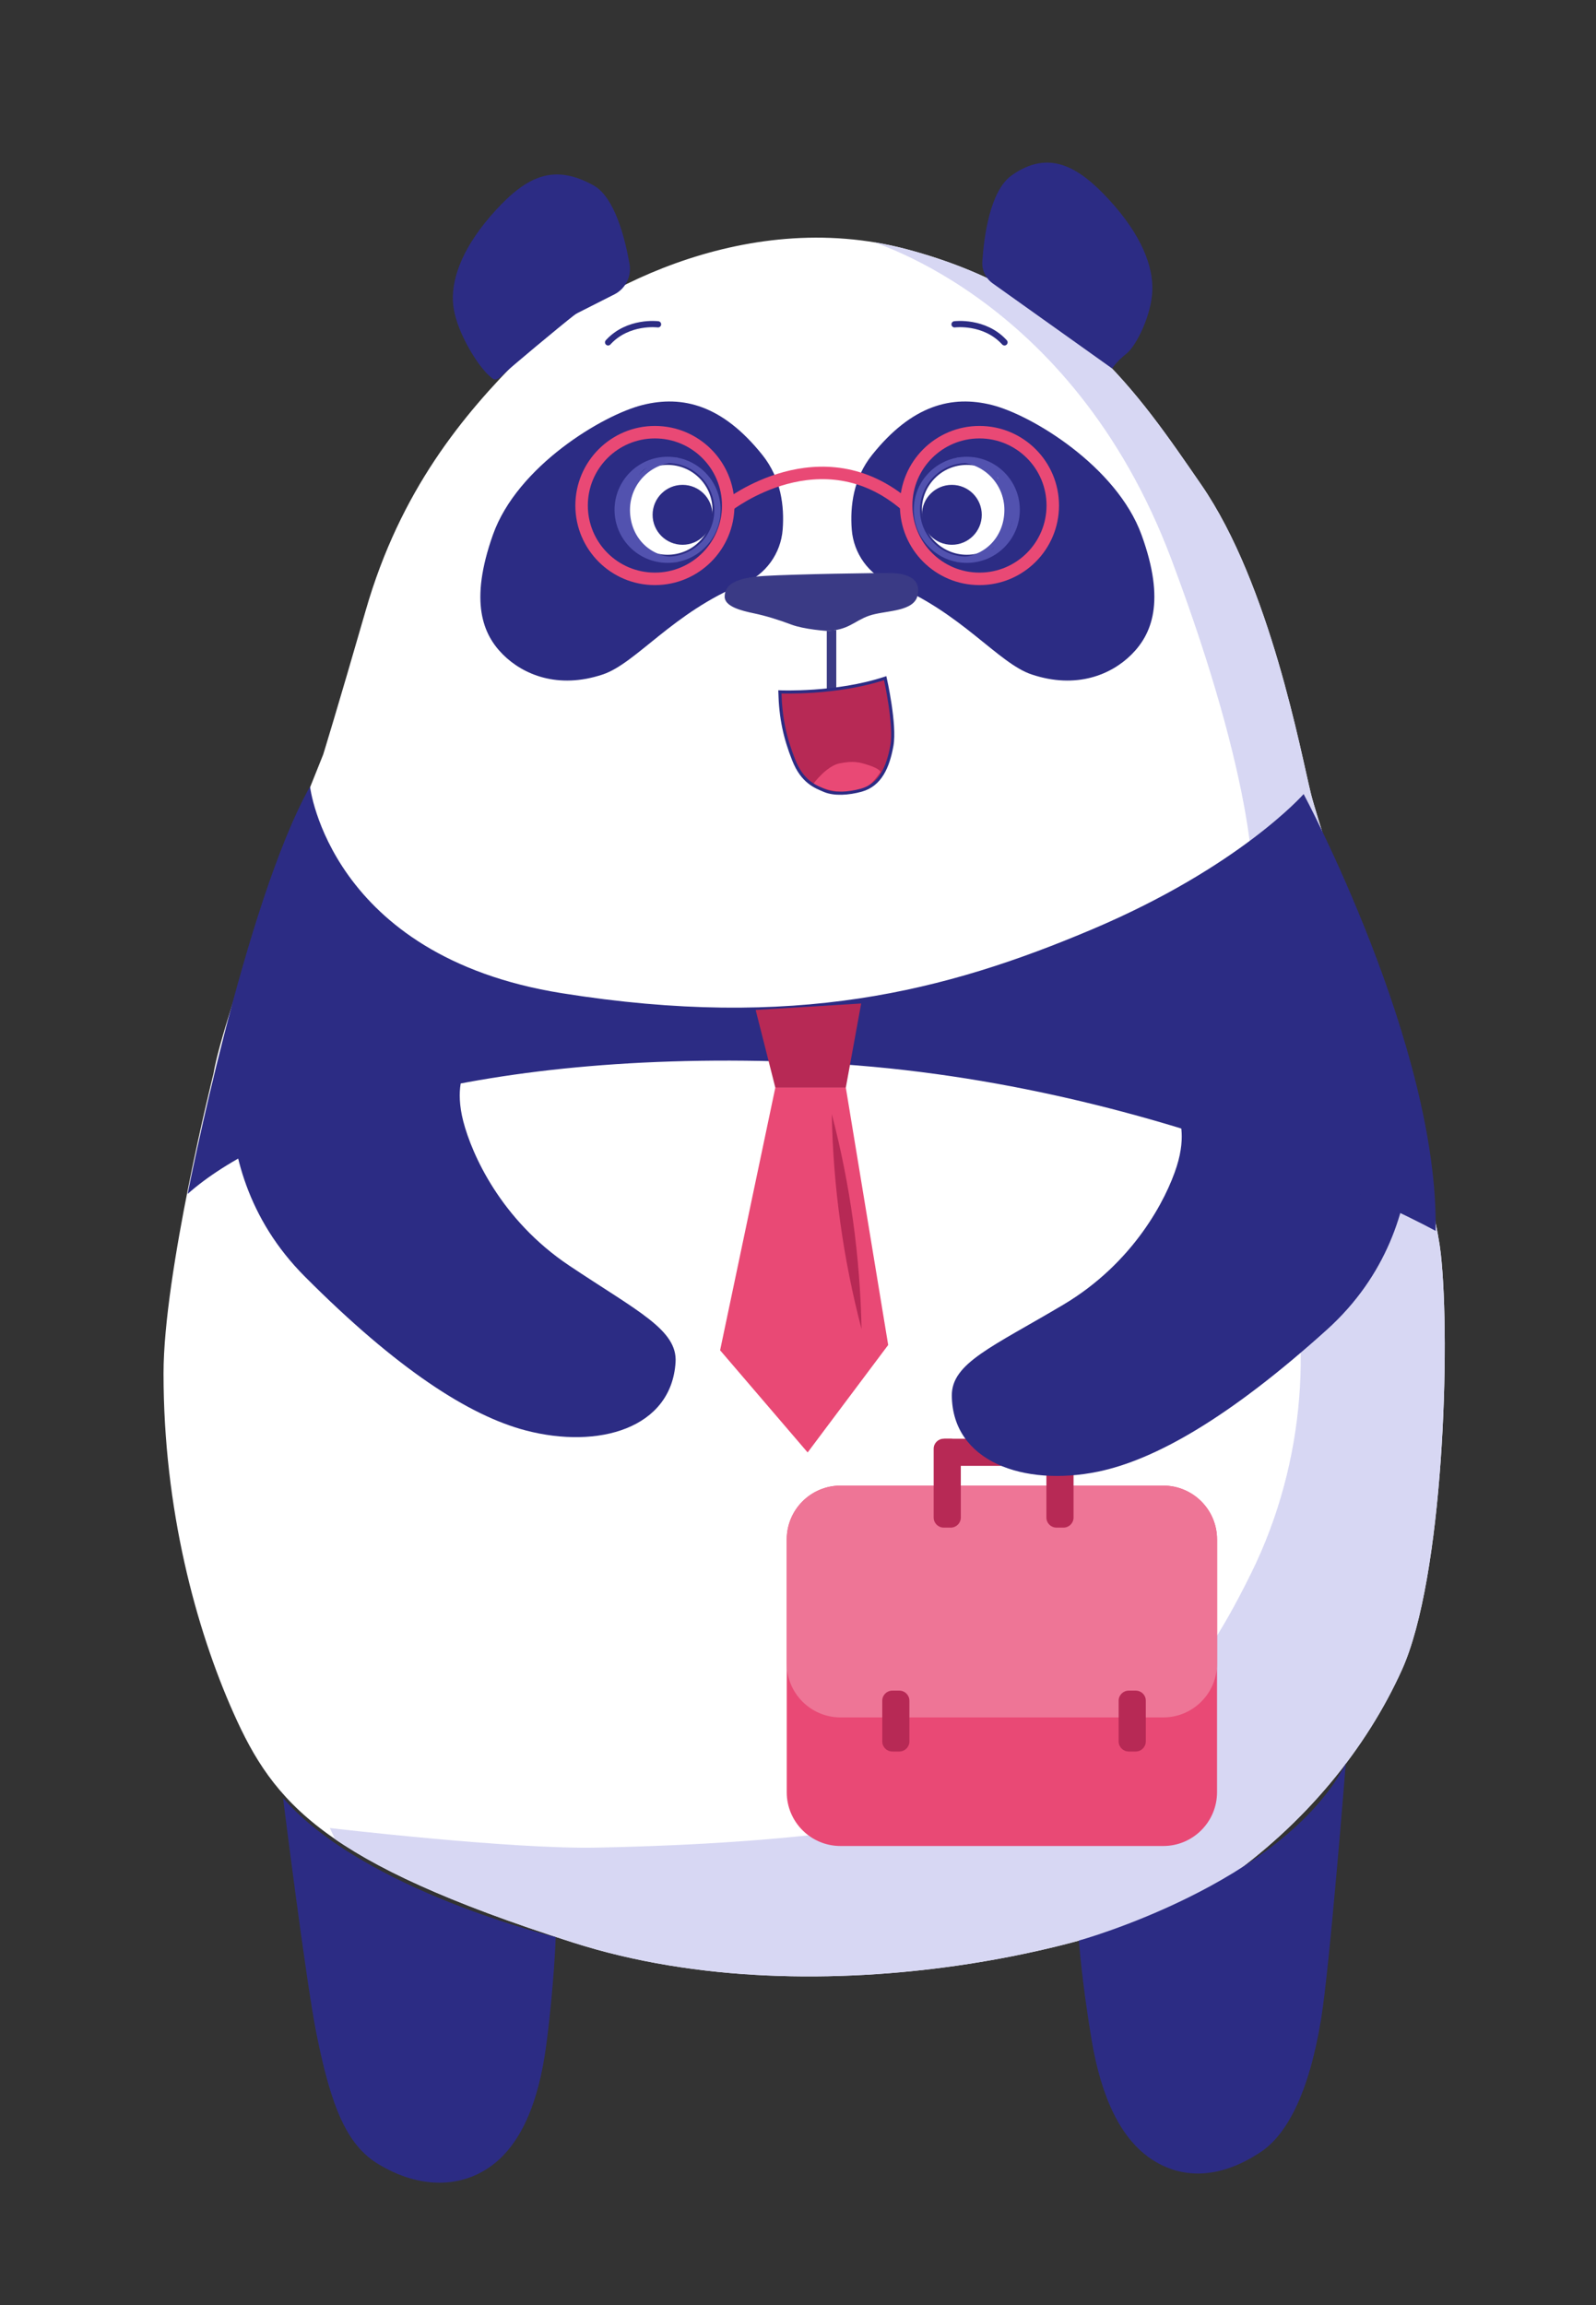 <?xml version="1.0" encoding="utf-8"?>
<!-- Generator: Adobe Illustrator 28.1.0, SVG Export Plug-In . SVG Version: 6.00 Build 0)  -->
<svg version="1.1" id="panda" xmlns="http://www.w3.org/2000/svg" xmlns:xlink="http://www.w3.org/1999/xlink" x="0px" y="0px"
	 viewBox="0 0 255.81 369.32" style="enable-background:new 0 0 255.81 369.32;" xml:space="preserve">
<rect x="0" y="0" width="255.81" height="369.32" fill="#333333" stroke="none"/>
<style type="text/css">
	.st0{clip-path:url(#XMLID_00000020364021797188484570000017829626901002376351_);fill:#D7D7F3;}
	.st1{fill:#2C2C84;}
	.st2{fill:none;stroke:#2C2C84;stroke-linecap:round;stroke-miterlimit:10;}
	.st3{fill:#3A3A85;}
	.st4{clip-path:url(#XMLID_00000023241542038648744080000012732543959561179798_);fill:#E94975;}
	.st5{fill:#FFFFFF;}
	.st6{fill:none;stroke:#5252AF;stroke-miterlimit:10;}
	.st7{fill:none;stroke:#5252AF;stroke-width:0.75;stroke-miterlimit:10;}
	.st8{fill:#5252AF;}
	.st9{fill:#E94975;}
	.st10{fill:#EE7596;}
	.st11{fill:#B72955;}
	.st12{fill:none;stroke:#E94975;stroke-width:2;stroke-miterlimit:10;}
</style>
<g id="corps">
	<g>
		<defs>
			<path id="XMLID_00000160162192031099751910000003446381760129017526_" d="M34.21,172.05c0,0-8,31.99-8,47.98
				c0,21.78,5.2,40.91,11.2,54.38c6.47,14.52,14.39,23.99,54.38,36.79s89.67,0.31,103.96-9.6c13.53-9.38,23.31-21.6,28.94-34.05
				c6.67-14.75,7.84-52.32,6.24-66.72s-19.19-67.17-20.79-73.57c-1.6-6.4-6.55-33.58-17.59-49.58C182.2,62.67,171.82,47,145.4,39.95
				S93.39,47.3,83.79,56.89S64.17,78.56,58.63,97.75c-4.63,16.04-6.82,23.11-6.82,23.11l-3.2,8
				C48.6,128.86,35.81,162.45,34.21,172.05z"/>
		</defs>
		<use xlink:href="#XMLID_00000160162192031099751910000003446381760129017526_"  style="overflow:visible;fill:#FFFFFF;"/>
		<clipPath id="XMLID_00000101075047810921209480000018195518254685739442_">
			<use xlink:href="#XMLID_00000160162192031099751910000003446381760129017526_"  style="overflow:visible;"/>
		</clipPath>
		<path style="clip-path:url(#XMLID_00000101075047810921209480000018195518254685739442_);fill:#D7D7F3;" d="M137.77,38.07
			c0,0,33.82,8.5,50.01,51.61c13.53,36.04,13.79,53.23,12.76,57.3c-1.02,4.06-8.23,22.86-8.23,22.86s8.26,10.34,13.23,27.05
			s3.88,37.16-5,55.15c-10.1,20.47-16.31,23.69-34.72,33.51c-11.86,6.32-36.93,9.79-70.17,10.46c-13.75,0.28-42.79-3.14-42.79-3.14
			l31.5,66.82l174.31-13.1l3.61-118.32L251.01,96.45l-7.23-64.34l-60.96-9.81l-62.32,5.78L137.77,38.07"/>
	</g>
	<ellipse id="nombril" class="st1" cx="133.37" cy="257.61" rx="3.2" ry="2.4"/>
</g>
<g id="visage">
	<path class="st1" d="M159.11,45.4c-1.12-0.8-1.75-2.12-1.66-3.5c0.25-3.8,1.18-11.32,4.71-13.81c5.85-4.12,10.58-1.59,15.69,4
		s6.99,10.55,6.85,14.47c-0.14,3.92-2.56,8.84-4.14,10.09c-1.57,1.24-2.31,2.38-2.31,2.38L159.11,45.4z"/>
	<path class="st1" d="M98.46,47.17c1.81-0.91,2.79-2.9,2.44-4.89c-0.72-4.11-2.38-10.7-5.77-12.58c-6.26-3.47-10.58-1.59-15.69,4
		c-5.11,5.59-6.99,10.55-6.85,14.47c0.14,3.92,2.97,8.49,4.14,10.09c0.6,0.81,1.39,1.79,2.26,2.42c0.54,0.39,1.26-0.24,1.95-0.94
		c0.67-0.69,8.99-7.62,11.02-9.19c0.23-0.18,0.47-0.33,0.73-0.46L98.46,47.17z"/>
	<path class="st1" d="M142.85,93.53c-3.59-1.45-6.04-4.85-6.33-8.71c-0.28-3.68,0.24-8.17,3.26-11.94c6.4-8,12.8-9.6,19.19-8
		c6.4,1.6,20,9.85,23.99,20.79c3.93,10.77,1.6,15.99-1.6,19.19c-3.2,3.2-8.8,5.6-15.99,3.2C159.99,106.28,154.04,98.06,142.85,93.53
		z"/>
	<path class="st1" d="M119.12,93.53c3.59-1.45,6.04-4.85,6.33-8.71c0.28-3.68-0.24-8.17-3.26-11.94c-6.4-8-12.8-9.6-19.19-8
		c-6.4,1.6-20.1,9.82-23.99,20.79c-3.82,10.77-1.6,15.99,1.6,19.19s8.8,5.6,15.99,3.2C101.97,106.28,107.92,98.06,119.12,93.53z"/>
	<path class="st2" d="M153,51.96c0,0,4.8-0.62,8,2.89"/>
	<path class="st2" d="M105.47,51.96c0,0-4.8-0.62-8,2.89"/>
	<path class="st3" d="M132.52,101.08c0,0-3.61-0.23-5.7-1.02c-2.09-0.79-4.12-1.41-6.04-1.81s-4.63-1.07-4.63-2.65
		c0-1.86,1.58-3.05,6.38-3.33s18.35-0.51,20.43-0.45c2.09,0.06,5.02,0.73,4,3.95c-0.96,2.31-5.25,2.03-7.67,2.88
		C136.87,99.5,136.02,100.97,132.52,101.08z"/>
	<polygon class="st3" points="132.52,101.08 132.52,110.77 134.04,110.77 134.04,100.93 	"/>
	<g id="bouche">
		<defs>
			<path id="XMLID_00000044894530380275899470000000419007883569271223_" d="M125,110.85c0,0,9.03,0.4,16.88-2.2
				c0,0,1.69,7.45,1.07,10.84c-0.62,3.39-1.85,6.27-4.91,7.11c-2.03,0.56-4.34,0.7-5.86,0.06c-1.46-0.62-3.56-1.35-4.97-4.91
				C125.8,118.19,125.11,115.03,125,110.85z"/>
		</defs>
		<use xlink:href="#XMLID_00000044894530380275899470000000419007883569271223_"  style="overflow:visible;fill:#B72955;"/>
		<clipPath id="XMLID_00000139997840249081999680000007434984068952248242_">
			<use xlink:href="#XMLID_00000044894530380275899470000000419007883569271223_"  style="overflow:visible;"/>
		</clipPath>
		<path style="clip-path:url(#XMLID_00000139997840249081999680000007434984068952248242_);fill:#E94975;" d="M130.4,125.53
			c0,0,2.1-2.85,4.21-3.24c2.12-0.4,3.05-0.23,4.74,0.34c1.69,0.56,1.78,1.04,1.78,1.04s-1.54,2.48-3.26,2.91
			c-1.13,0.28-3.32,0.68-6.32-0.45C130.33,125.67,130.4,125.53,130.4,125.53z"/>
		
			<use xlink:href="#XMLID_00000044894530380275899470000000419007883569271223_"  style="overflow:visible;fill:none;stroke:#2C2C84;stroke-width:0.5;stroke-miterlimit:10;"/>
	</g>
	<g id="OEIL_00000032638425445224904740000012354189077532146580_">
		<circle class="st5" cx="154.96" cy="81.68" r="7.2"/>
		<circle class="st6" cx="154.96" cy="81.68" r="8"/>
		<path class="st7" d="M153.36,73.69c4.42,0,8,3.58,8,8s-3.2,8-8,8"/>
		<polygon class="st8" points="160.56,76.08 162.34,78.91 163.06,81.42 160.73,87.71 159.12,88.08 161.5,82.79 160,76.54 
			158.12,74.83 		"/>
		<circle class="st1" cx="152.56" cy="82.48" r="4.8"/>
	</g>
	<g id="oeil_00000012439958535568033730000012257742901617794746_">
		<circle class="st5" cx="107" cy="81.68" r="7.2"/>
		<circle class="st6" cx="107" cy="81.68" r="8"/>
		<path class="st7" d="M108.6,73.69c-4.42,0-8,3.58-8,8s3.2,8,8,8"/>
		<path class="st8" d="M101.13,76.38l-1.42,2.25L99,81.14l2.33,6.28l1.87,0.95l-3.35-5.89l1.89-4.88c0.21-0.87,0.68-1.66,1.34-2.27
			l0.86-0.78l-1.84,0.94C101.71,75.7,101.37,76,101.13,76.38z"/>
		<polygon class="st8" points="101.4,76.08 99,81.68 100.2,85.89 101.39,85.89 100.6,81.68 101.29,78.43 		"/>
		<circle class="st1" cx="109.4" cy="82.48" r="4.8"/>
	</g>
</g>
<g>
	<path class="st9" d="M186.45,295.75h-51.73c-4.76,0-8.62-3.86-8.62-8.62v-40.5c0-4.76,3.86-8.62,8.62-8.62h51.73
		c4.76,0,8.62,3.86,8.62,8.62v40.5C195.07,291.89,191.21,295.75,186.45,295.75z"/>
	<path class="st10" d="M186.45,275.15h-51.73c-4.76,0-8.62-3.86-8.62-8.62v-19.89c0-4.76,3.86-8.62,8.62-8.62h51.73
		c4.76,0,8.62,3.86,8.62,8.62v19.89C195.07,271.29,191.21,275.15,186.45,275.15z"/>
	<path class="st11" d="M152.39,230.5h-1.13c-0.89,0-1.61,0.72-1.61,1.61v11.02c0,0.89,0.72,1.61,1.61,1.61h1.13
		c0.89,0,1.61-0.72,1.61-1.61v-11.02C154,231.22,153.28,230.5,152.39,230.5z"/>
	<path class="st11" d="M170.46,230.5h-1.13c-0.89,0-1.61,0.72-1.61,1.61v11.02c0,0.89,0.72,1.61,1.61,1.61h1.13
		c0.89,0,1.61-0.72,1.61-1.61v-11.02C172.07,231.22,171.35,230.5,170.46,230.5z"/>
	<path class="st11" d="M182.04,270.86h-1.13c-0.89,0-1.61,0.72-1.61,1.61V279c0,0.89,0.72,1.61,1.61,1.61h1.13
		c0.89,0,1.61-0.72,1.61-1.61v-6.53C183.66,271.58,182.94,270.86,182.04,270.86z"/>
	<path class="st11" d="M144.15,270.86h-1.13c-0.89,0-1.61,0.72-1.61,1.61V279c0,0.89,0.72,1.61,1.61,1.61h1.13
		c0.89,0,1.61-0.72,1.61-1.61v-6.53C145.76,271.58,145.04,270.86,144.15,270.86z"/>
	<path class="st11" d="M149.91,232.11v1.13c0,0.89,0.72,1.61,1.61,1.61h18.93c0.89,0,1.61-0.72,1.61-1.61v-1.13
		c0-0.89-0.72-1.61-1.61-1.61h-18.93C150.64,230.5,149.91,231.22,149.91,232.11z"/>
</g>
<g id="membres">
	<path class="st1" d="M215.7,282.56c0,0-2.56,32.47-3.96,40.97c-1.98,12.06-5.59,18.53-9.66,21.24c-6.65,4.44-12.73,4.35-17.53,1.15
		s-8-9.6-9.6-19.19c-1.6-9.6-2.02-15.83-2.02-15.83S205.62,301.87,215.7,282.56z"/>
	<path class="st1" d="M45.37,288.07c0,0,3.64,29.15,5.32,37.6c2.37,11.88,4.89,17.98,9.91,21.02c6.84,4.15,13.39,3.74,18.07,0.37
		s7.64-9.88,8.9-19.53s1.5-17.18,1.5-17.18S58.33,302.93,45.37,288.07z"/>
	<path class="st1" d="M38.78,161.35c0,0-8.34,24.68,10.05,43.14c14.84,14.9,26.39,22.31,35.42,24.68
		c11.71,3.06,23.36-0.34,24.03-10.91c0.33-5.21-6.07-8.16-17.05-15.5c-10.97-7.34-15.6-17.83-16.97-23.09
		c-1.37-5.26,0.15-7.98,0.15-7.98"/>
	<path class="st1" d="M225.02,170.5c0,0,7,25.09-12.35,42.54c-15.62,14.08-27.55,20.86-36.7,22.74
		c-11.86,2.43-23.31-1.6-23.41-12.18c-0.05-5.22,6.5-7.82,17.85-14.56c11.35-6.74,16.54-16.97,18.19-22.15
		c1.65-5.18,0.28-7.98,0.28-7.98"/>
</g>
<g id="accessoire">
	<path class="st1" d="M208.95,127.22c0,0,21.72,40.57,21.15,69.98c0,0-44.42-24.57-100.56-26.99
		c-55.35-2.38-87.58,10.47-99.47,21.08c0,0,9.17-46.66,19.62-65.28c0,0,3.13,27.17,40.35,33.11s61.48-0.26,85.08-10.26
		S208.95,127.22,208.95,127.22z"/>
	<circle class="st12" cx="156.99" cy="80.99" r="11.75"/>
	<circle class="st12" cx="104.97" cy="80.99" r="11.75"/>
	<path class="st12" d="M116.71,80.99c0,0,14.95-11.75,28.54,0"/>
	<g>
		<g>
			<polygon class="st11" points="121.12,161.81 138.03,160.77 135.57,174.25 124.27,174.25 			"/>
			<polygon class="st9" points="124.27,174.25 115.42,216.33 129.45,232.7 142.36,215.48 135.57,174.25 			"/>
		</g>
		<g>
			<path class="st11" d="M133.32,178.49c2.94,11.24,4.55,22.83,4.77,34.45C135.14,201.7,133.54,190.11,133.32,178.49L133.32,178.49z
				"/>
		</g>
	</g>
</g>
</svg>
